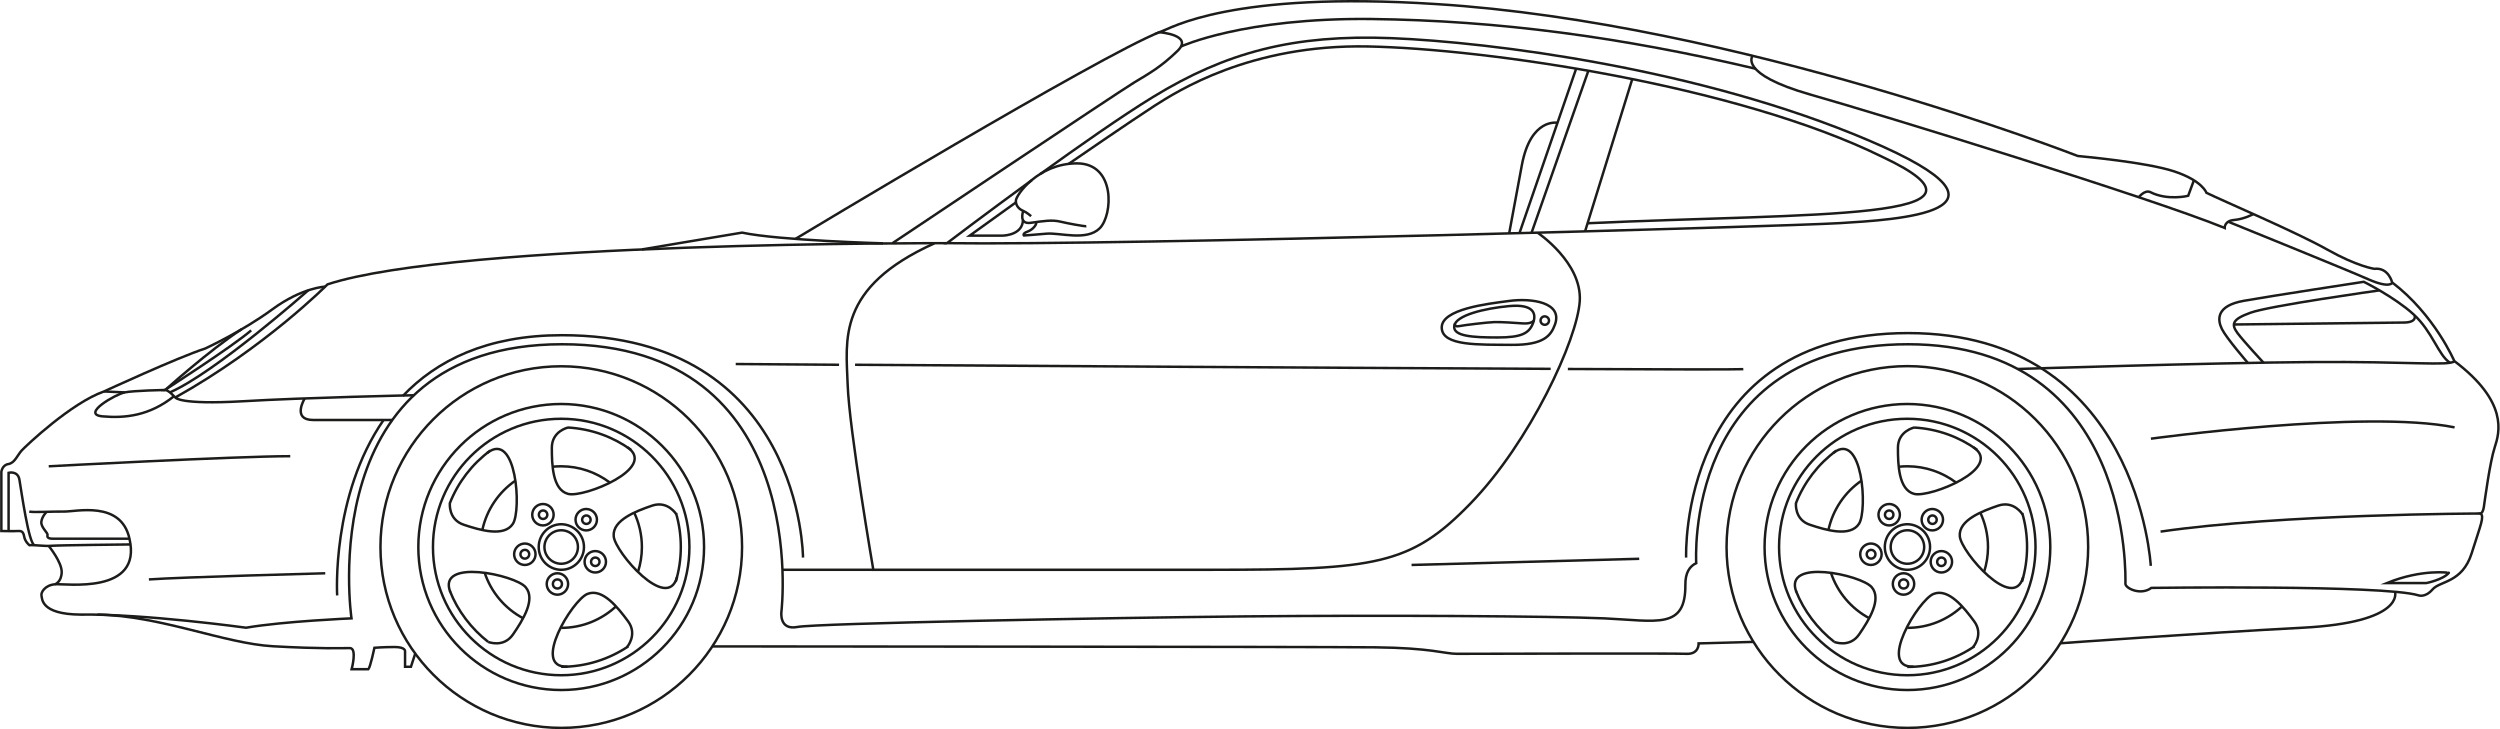 <svg xmlns="http://www.w3.org/2000/svg" xmlns:xlink="http://www.w3.org/1999/xlink" id="Capa_1" x="0px" y="0px" viewBox="0 0 1657.2 483.4" style="enable-background:new 0 0 1657.2 483.4;" xml:space="preserve"><style type="text/css">	.st0{fill:none;stroke:#1C1C1B;stroke-width:1.651;stroke-miterlimit:7.496;}</style><g id="surface3">	<path class="st0" d="M383.1,362.6c0,6.2-5,11.1-11.1,11.1c-6.1,0-11.1-5-11.1-11.1s5-11.1,11.1-11.1  C378.2,351.5,383.1,356.5,383.1,362.6z"></path>	<path class="st0" d="M387.1,362.6c0,8.3-6.7,15.1-15,15.1c-8.3,0-15-6.7-15-15.1c0-8.3,6.7-15.1,15-15.1  C380.3,347.6,387.1,354.3,387.1,362.6z"></path>	<path class="st0" d="M466.7,362.6c0,52.3-42.4,94.8-94.7,94.8c-52.3,0-94.7-42.4-94.7-94.8c0-52.3,42.4-94.8,94.7-94.8  C424.3,267.9,466.7,310.3,466.7,362.6z"></path>	<path class="st0" d="M325,298.7c-12,8.8-21.4,21-26.9,35.1"></path>	<path class="st0" d="M323.6,425.5c-11-8.6-20.2-20.5-25.4-33.8"></path>	<path class="st0" d="M416.4,428.5C403.7,437,388.4,442,372,442"></path>	<path class="st0" d="M448.1,340.1c2.1,7.1,3.2,14.7,3.2,22.5c0,8-1.2,15.8-3.4,23.1"></path>	<path class="st0" d="M376.5,283.4c15.6,0.9,29.9,6.2,41.8,14.8"></path>	<path class="st0" d="M319.7,351.5c2.9-13.7,11-25.4,22.1-33"></path>	<path class="st0" d="M346.9,409.9c-12.1-6.4-21.4-17.3-25.7-30.5"></path>	<path class="st0" d="M408.4,401.9c-9.6,8.9-22.3,14.3-36.4,14.3"></path>	<path class="st0" d="M420.3,339.6c3.3,7,5.2,14.8,5.2,23.1c0,5.6-0.9,11-2.5,16.1"></path>	<path class="st0" d="M366.1,309.4c1.9-0.2,3.9-0.3,5.9-0.3c12,0,23.1,4,32,10.6"></path>	<path class="st0" d="M491.9,362.6c0,66.2-53.7,119.9-119.8,119.9s-119.9-53.7-119.9-119.9S305.8,242.8,372,242.8  S491.9,296.4,491.9,362.6z"></path>	<path class="st0" d="M367,341.2c0,3.9-3.2,7.1-7.1,7.1c-3.9,0-7.1-3.2-7.1-7.1c0-3.9,3.2-7.1,7.1-7.1  C363.9,334.1,367,337.3,367,341.2z"></path>	<path class="st0" d="M395.7,344.5c0,3.9-3.2,7.1-7.1,7.1c-3.9,0-7.1-3.2-7.1-7.1c0-3.9,3.2-7.1,7.1-7.1  C392.6,337.5,395.7,340.6,395.7,344.5z"></path>	<path class="st0" d="M401.7,372.4c0,3.9-3.2,7.1-7.1,7.1c-3.9,0-7.1-3.2-7.1-7.1c0-3.9,3.2-7.1,7.1-7.1  C398.5,365.3,401.7,368.5,401.7,372.4z"></path>	<path class="st0" d="M376.6,387.1c0,3.9-3.2,7.1-7.1,7.1c-3.9,0-7.1-3.2-7.1-7.1c0-3.9,3.2-7.1,7.1-7.1  C373.4,380,376.6,383.2,376.6,387.1z"></path>	<path class="st0" d="M355,367.4c0,3.9-3.2,7.1-7.1,7.1c-3.9,0-7.1-3.2-7.1-7.1c0-3.9,3.2-7.1,7.1-7.1  C351.8,360.3,355,363.5,355,367.4z"></path>	<path class="st0" d="M376.6,283.4c0,0-10.8,2.3-10.8,13.4c0,11.1,0.4,27.9,10.8,30.6c10.4,2.7,59.5-17.1,39.3-30.9"></path>	<path class="st0" d="M448.4,341c0,0-5.7-9.4-16.2-5.8c-10.5,3.6-26.2,9.5-25.4,20.2c0.8,10.7,35.7,50.6,42,27.1"></path>	<path class="st0" d="M415.6,429c0,0,7.3-8.3,0.7-17.2c-6.6-8.9-16.9-22.1-26.9-18.1c-9.9,4-37.6,49.2-13.2,48.2"></path>	<path class="st0" d="M298.5,392.5c-8.9-22.7,42.9-11.4,49.9-3.3c7,8.1-2.1,22.2-8.3,31.3c-6.3,9.2-16.5,5-16.5,5"></path>	<path class="st0" d="M298.2,333.5c0,0-1.2,11,9.4,14.4c10.5,3.5,26.6,8.3,32.4-0.7c5.8-9,2.4-61.9-17-47"></path>	<path class="st0" d="M457,362.6c0,47-38.1,85-85,85s-85-38.1-85-85s38.1-85,85-85S457,315.7,457,362.6z"></path>	<path class="st0" d="M391.5,344.5c0,1.6-1.3,2.8-2.8,2.8c-1.6,0-2.8-1.3-2.8-2.8c0-1.6,1.3-2.8,2.8-2.8  C390.2,341.7,391.5,343,391.5,344.5z"></path>	<path class="st0" d="M397.4,372.4c0,1.5-1.2,2.8-2.8,2.8s-2.8-1.2-2.8-2.8c0-1.5,1.2-2.8,2.8-2.8S397.4,370.8,397.4,372.4z"></path>	<path class="st0" d="M372.5,387.1c0,1.7-1.3,3-3,3c-1.7,0-3-1.3-3-3c0-1.7,1.3-3,3-3C371.2,384.1,372.5,385.4,372.5,387.1z"></path>	<path class="st0" d="M350.8,367.4c0,1.6-1.3,2.9-2.9,2.9c-1.6,0-2.9-1.3-2.9-2.9c0-1.6,1.3-2.9,2.9-2.9  C349.5,364.4,350.8,365.8,350.8,367.4z"></path>	<path class="st0" d="M362.8,341.2c0,1.6-1.3,2.8-2.8,2.8c-1.6,0-2.8-1.3-2.8-2.8c0-1.6,1.3-2.8,2.8-2.8  C361.5,338.4,362.8,339.6,362.8,341.2z"></path>	<path class="st0" d="M1275.5,362.6c0,6.2-5,11.1-11.1,11.1s-11.1-5-11.1-11.1s5-11.1,11.1-11.1S1275.5,356.5,1275.5,362.6z"></path>	<path class="st0" d="M1279.4,362.6c0,8.3-6.7,15.1-15,15.1c-8.3,0-15-6.7-15-15.1c0-8.3,6.7-15.1,15-15.1  C1272.6,347.6,1279.4,354.3,1279.4,362.6z"></path>	<path class="st0" d="M1359.1,362.6c0,52.3-42.4,94.8-94.7,94.8c-52.3,0-94.7-42.4-94.7-94.8c0-52.3,42.4-94.8,94.7-94.8  C1316.7,267.9,1359.1,310.3,1359.1,362.6z"></path>	<path class="st0" d="M1217.3,298.7c-12,8.8-21.4,21-26.9,35.1"></path>	<path class="st0" d="M1215.9,425.5c-11-8.6-20.2-20.5-25.4-33.8"></path>	<path class="st0" d="M1308.7,428.5c-12.7,8.6-27.9,13.6-44.4,13.6"></path>	<path class="st0" d="M1340.5,340.1c2.1,7.1,3.2,14.7,3.2,22.5c0,8-1.2,15.8-3.4,23.1"></path>	<path class="st0" d="M1268.8,283.4c15.6,0.9,29.9,6.2,41.8,14.8"></path>	<path class="st0" d="M1212,351.5c2.9-13.7,11-25.4,22.1-33"></path>	<path class="st0" d="M1239.3,409.9c-12.1-6.4-21.4-17.3-25.7-30.5"></path>	<path class="st0" d="M1300.7,401.9c-9.6,8.9-22.3,14.3-36.4,14.3"></path>	<path class="st0" d="M1312.6,339.6c3.3,7,5.2,14.8,5.2,23.1c0,5.6-0.9,11-2.5,16.1"></path>	<path class="st0" d="M1258.5,309.4c1.9-0.2,3.9-0.3,5.9-0.3c12,0,23.1,4,32,10.6"></path>	<path class="st0" d="M1384.2,362.6c0,66.2-53.7,119.9-119.8,119.9s-119.9-53.7-119.9-119.9s53.7-119.9,119.9-119.9  S1384.2,296.4,1384.2,362.6z"></path>	<path class="st0" d="M1259.4,341.2c0,3.9-3.2,7.1-7.1,7.1c-3.9,0-7.1-3.2-7.1-7.1c0-3.9,3.2-7.1,7.1-7.1  C1256.2,334.1,1259.4,337.3,1259.4,341.2z"></path>	<path class="st0" d="M1288,344.5c0,3.9-3.2,7.1-7.1,7.1c-3.9,0-7.1-3.2-7.1-7.1c0-3.9,3.2-7.1,7.1-7.1  C1284.9,337.5,1288,340.6,1288,344.5z"></path>	<path class="st0" d="M1294,372.4c0,3.9-3.2,7.1-7.1,7.1c-3.9,0-7.1-3.2-7.1-7.1c0-3.9,3.2-7.1,7.1-7.1  C1290.8,365.3,1294,368.5,1294,372.4z"></path>	<path class="st0" d="M1268.9,387.1c0,3.9-3.2,7.1-7.1,7.1c-3.9,0-7.1-3.2-7.1-7.1c0-3.9,3.2-7.1,7.1-7.1  C1265.8,380,1268.9,383.2,1268.9,387.1z"></path>	<path class="st0" d="M1247.3,367.4c0,3.9-3.2,7.1-7.1,7.1c-3.9,0-7.1-3.2-7.1-7.1c0-3.9,3.2-7.1,7.1-7.1  C1244.1,360.3,1247.3,363.5,1247.3,367.4z"></path>	<path class="st0" d="M1268.9,283.4c0,0-10.8,2.3-10.8,13.4c0,11.1,0.4,27.9,10.8,30.6c10.4,2.7,59.5-17.1,39.3-30.9"></path>	<path class="st0" d="M1340.7,341c0,0-5.7-9.4-16.2-5.8c-10.5,3.6-26.2,9.5-25.4,20.2c0.8,10.7,35.7,50.6,42,27.1"></path>	<path class="st0" d="M1307.9,429c0,0,7.3-8.3,0.7-17.2c-6.6-8.9-16.9-22.1-26.9-18.1c-9.9,4-37.6,49.2-13.2,48.2"></path>	<path class="st0" d="M1190.8,392.5c-8.9-22.7,42.9-11.4,49.9-3.3c7,8.1-2.1,22.2-8.3,31.3c-6.3,9.2-16.5,5-16.5,5"></path>	<path class="st0" d="M1190.5,333.5c0,0-1.2,11,9.4,14.4c10.5,3.5,26.6,8.3,32.4-0.7c5.8-9,2.4-61.9-17-47"></path>	<path class="st0" d="M1349.3,362.6c0,47-38.1,85-85,85s-85-38.1-85-85s38.1-85,85-85S1349.3,315.7,1349.3,362.6z"></path>	<path class="st0" d="M1283.8,344.5c0,1.6-1.3,2.8-2.8,2.8c-1.6,0-2.8-1.3-2.8-2.8c0-1.6,1.3-2.8,2.8-2.8  C1282.5,341.7,1283.8,343,1283.8,344.5z"></path>	<path class="st0" d="M1289.7,372.4c0,1.5-1.2,2.8-2.8,2.8s-2.8-1.2-2.8-2.8c0-1.5,1.2-2.8,2.8-2.8S1289.7,370.8,1289.7,372.4z"></path>	<path class="st0" d="M1264.9,387.1c0,1.7-1.3,3-3,3c-1.7,0-3-1.3-3-3c0-1.7,1.3-3,3-3C1263.5,384.1,1264.9,385.4,1264.9,387.1z"></path>	<path class="st0" d="M1243.2,367.4c0,1.6-1.3,2.9-2.9,2.9s-2.9-1.3-2.9-2.9c0-1.6,1.3-2.9,2.9-2.9S1243.2,365.8,1243.2,367.4z"></path>	<path class="st0" d="M1255.1,341.2c0,1.6-1.3,2.8-2.8,2.8c-1.6,0-2.8-1.3-2.8-2.8c0-1.6,1.3-2.8,2.8-2.8  C1253.9,338.4,1255.1,339.6,1255.1,341.2z"></path>	<path class="st0" d="M683.5,143.3c0,0-2.8-2.5-5.2-3.5c-2.4-1-5-3.1-4.9-6.8c0.1-3.6,14.7-24.7,40.5-24.7c25.8,0,23.8,34.3,15.1,43  c-8.7,8.7-26.5,2.8-35.3,3.6c-8.8,0.8-15,1.2-15,1.2s-1.2-1.3,2.5-2.6c3.7-1.4,5.9-4.6,5.7-5.9"></path>	<path class="st0" d="M678.3,139.8c0,0-3.4,9.1,5,7.9c8.4-1.2,14.1-2.1,19.5-0.8c5.4,1.3,16.1,3.2,17.3,3.1"></path>	<path class="st0" d="M678.1,145.8c-0.2,9.3-11,10.4-13.9,10.4c-2.9,0-21.4,0-21.4,0l30.7-22.1"></path>	<path class="st0" d="M689.4,115.5c25.1-18.1,54.3-38.6,74.9-51.2c48.4-29.6,93-41.6,158.2-39s204.3,20,316.3,67.8  c112.1,47.7,16.5,52.6-19.1,54.8c-35.6,2.2-480.1,14.9-592,13.3c0,0,26.4-20,56.3-41.8"></path>	<path class="st0" d="M708.3,108.7c0,0,42.7-29.4,57.2-38.7c14.5-9.2,63-40.7,141.2-39.2c78.2,1.5,244.4,25.6,341.1,73.2  c90.2,42.5-45.2,37-195.6,44"></path>	<path class="st0" d="M1082,52.4l-31.3,101"></path>	<path class="st0" d="M1052.9,46.9l-37.7,107.5"></path>	<path class="st0" d="M1044.8,45.5l-37.6,109.1"></path>	<path class="st0" d="M1032.4,81.4c0,0-17.7-3.5-23.6,28.1c-5.9,31.6-8.4,45.2-8.4,45.2"></path>	<path class="st0" d="M1019.3,154.3c0,0,29.4,19.7,27.9,45.2c-1.6,25.5-33,93.6-72.5,134.3c-39.5,40.7-62.5,43.9-170.9,43.9  c-108.4,0-224.9,0-224.9,0s-16-93.2-17-122.7c-1-29.5-7.5-64.4,57.5-93.7"></path>	<path class="st0" d="M935.7,374.5l150.9-4.1"></path>	<path class="st0" d="M627.7,161.2c0,0-324.2-1.1-410.6,27.3c0,0-41,41.5-100.9,75c0,0,2.5,4.9,44.5,2.5c42-2.5,113.9-4,113.9-4"></path>	<path class="st0" d="M585.4,161.3c0,0-69.1-1.9-93.5-7.1l-66.3,11.1"></path>	<path class="st0" d="M591.6,161.2c0,0,149.6-100.1,160.2-106.5c10.6-6.4,17.7-10.3,28.7-20.9c11-10.6-11.7-12.4-11.7-12.4  C775.8,18.8,816-6.1,952,2.7c199,12.4,425.3,100.7,425.3,100.7c2.4,0.3,45.1,4,63.9,10.2c18.8,6.2,21.4,14.2,21.4,14.2  c10.3,5.1,60.3,26.4,80.2,37.7c19.9,11.2,31.1,12.7,31.1,12.7c9.4-1.1,11.8,9,11.8,9c28.1,21.4,41.2,52.1,41.2,52.1  c36,27.2,30,47.4,26.8,57.2c-3.2,9.7-6.6,35.4-7.2,39.5c-0.6,4.1-2.2,4.4-2.2,4.4c2.6,2,0.3,6.8-5.9,26.4  c-6.2,19.6-21,18.2-25.9,23.9c-5,5.8-9.5,3.9-9.5,3.9c-23.2-7-176.9-4.9-176.9-4.9c-7.1,5.3-17.2,0.2-17.2-2.7  c0-2.9,5.5-158.8-144.1-158.8s-140.4,145.1-140.4,145.1c-4.3,2-7.3,6.3-7.2,14.4c0.2,29.8-18.6,23.8-53.8,22.2  c-35.2-1.5-146.9-2.2-238.4-1.3c-91.4,0.9-284.1,4.6-296.4,7c-12.4,2.4-10.6-10.2-10.6-10.2s21-177.2-145.5-177.2  C206,228.3,233,409.9,233,409.9s-44.8,1.9-69.9,6.2c0,0-67.4-9.3-109.8-8.7c-26.5-0.2-25.3-10.7-25.8-12.6c-0.5-1.9,2.1-6.9,9-7.5  c6.8-0.6,58.1,7.1,49.3-30.3c-5.6-25.4-35.5-17.7-43.4-17.9c-7.9-0.1-20.4,0.7-23,0"></path>	<path class="st0" d="M527.2,158.4c0,0,202.4-121.9,241.7-137.2"></path>	<path class="st0" d="M1161.8,36.9c0,0-9.9,12,38.3,25.8c48.2,13.7,224.9,68.2,274.6,88.4c0,0-0.3-4.8,6.4-5.3  c6.7-0.6,12.6-3.9,12.6-3.9"></path>	<path class="st0" d="M1454.3,119.5l-3.8,10.3c0,0-13.7,3.4-25.2-2.5c-3.7-1.6-7.6,3.5-7.6,3.5"></path>	<path class="st0" d="M1585.9,187.3c0,0-1.4,4.2-15.6-2c-14.2-6.3-93.2-38.3-93.2-38.3"></path>	<path class="st0" d="M1337.5,244.6c0,0,127.6-4.1,194-4.6c66.4-0.5,91.9,2.8,95.6-0.6"></path>	<path class="st0" d="M1490.1,240.6c0,0-14.4-16.6-17.3-22.6c-2.9-6-4-15.3,14.6-18.6c18.6-3.3,79.5-12.6,79.5-12.6  s20.4,10.1,32.9,21.5c12.6,11.4,16.6,27.3,24.2,32.1"></path>	<path class="st0" d="M1577.2,192.5c0,0-72.9,10.2-85.4,14.8c-12.6,4.5-12.7,7.8-8.6,13.5c4.2,5.6,17.3,19.7,17.3,19.7"></path>	<path class="st0" d="M1480.8,215.1c0,0,109-1.2,113.2-1.3c4.2-0.1,7.3-1.4,6.7-4.5"></path>	<path class="st0" d="M275.2,433.4l-2.8,8.6h-3.9v-10.2c0,0,0.6-2.9-6.9-2.9c-7.5,0-13.4,0.5-13.4,0.5s-2.7,12.8-4,14.2h-11.1  c0,0,3.8-14-1.2-14c-5,0-18.6,0.6-50.9-1.2s-74.7-20.3-116.4-21"></path>	<path class="st0" d="M1162.3,425.5l-36.3,1c0,0,0.4,7.3-8.1,6.9c-8.5-0.4-144.1,0-152.2,0c-8.1,0-16.7-3.9-54.2-4.3  c-37.6-0.4-439.2-0.6-439.2-0.6"></path>	<path class="st0" d="M1587.6,392.3c0,0,7,20.2-61.2,23.8c-68.2,3.6-160.6,10.3-160.6,10.3"></path>	<path class="st0" d="M578.9,377.7h-60.2"></path>	<path class="st0" d="M85.8,357.1c0,0-47.6,0-50.7,0c-3.1,0-4-0.9-3.6-2.4c0.4-1.5-4.5-5.1-4.1-8.8c0.4-3.6,3.5-6.6,3.5-6.6"></path>	<path class="st0" d="M215.6,190c0,0-15.2,0.5-35,15c-19.7,14.5-44.5,26-44.5,26c-18.5,6-67.2,28.5-67.2,28.5  c-21.5,7.5-51.7,36-54.6,39.2c-2.9,3.3-4.6,8.2-8.7,8.9c-4.1,0.6-4.7,5.1-4.7,5.1V352c0,0,8.9,0.2,10.9,0c2-0.1,3.6,0,4.2,3.6  c0.6,3.6,3.5,5.8,3.5,5.8c3.6-0.3,9.9,0.8,14.4,0.4c4.5-0.4,52.7-0.9,52.7-0.9"></path>	<path class="st0" d="M116.1,263.5c0,0-4.2-5-6.8-5c0,0,44.7-28.7,57.2-39.5"></path>	<path class="st0" d="M204.4,192.4c0,0-61.8,54.7-91.8,67.7"></path>	<path class="st0" d="M109.4,258.5c0,0-20.7,0.4-26.7,1.6c-6,1.2-29.5,14.6-14.7,15.9c14.7,1.3,31.1-0.3,47.4-13.4"></path>	<path class="st0" d="M82.7,260.1l-13.7-0.6"></path>	<path class="st0" d="M110.1,258c0,0,27.9-25.2,50.2-39.9"></path>	<path class="st0" d="M5.7,352v-38.6c0,0,6.2-1.6,7.2,4.7c1.1,6.3,6.2,43,10,43.2"></path>	<path class="st0" d="M32.3,361.9c0,0,8.7,10.7,8.6,17.3c-0.1,6.6-4.4,8.1-4.4,8.1"></path>	<path class="st0" d="M215.6,380c0,0-96.7,2.6-116.9,4.1"></path>	<path class="st0" d="M32.3,309.1c0,0,124.5-6.7,160.1-6.7"></path>	<path class="st0" d="M267,262.5c22.2-23.3,55.5-40.3,105.5-40.3c159.4,0,159.8,147.4,159.8,147.4"></path>	<path class="st0" d="M223.5,394.7c0,0-4-66.2,30.9-116.5"></path>	<path class="st0" d="M202,264.1c0,0-8.8,14.3,5.6,14.3c14.5,0,52.5,0,52.5,0"></path>	<path class="st0" d="M1039.3,244.6c65.4,0.3,111.2,0.4,116.3,0.1"></path>	<path class="st0" d="M1027.9,244.5c-136.2-0.6-347.4-2-461.1-2.7"></path>	<path class="st0" d="M487.7,241.3c0,0,26.3,0.2,68.5,0.5"></path>	<path class="st0" d="M1644.5,340.4c0,0-132.3,0.3-212.3,12"></path>	<path class="st0" d="M1117.7,369.6c0,0-5.7-148.8,147.1-148.8s160.9,154.3,160.9,154.3"></path>	<path class="st0" d="M1582.2,386.5h26.2c0,0,11.3-2.3,14.9-6.8C1623.3,379.7,1605.6,377,1582.2,386.5z"></path>	<path class="st0" d="M1425.8,290.8c0,0,142.1-19.5,201.3-7.5"></path>	<path class="st0" d="M782.9,30.8c0,0,41.3-19.1,126-18.2c84.7,1,166.2,12.1,254.6,32.9"></path>	<path class="st0" d="M1030.8,215c-2.7,7.5-7.4,13.8-28.9,13.6c-21.5-0.2-46,0.9-46.2-11.4c-0.2-12.3,30.1-15.8,44.7-17.7  C1015,197.5,1036,200.3,1030.8,215z"></path>	<path class="st0" d="M1016.4,213.7c-2.6,7.4-7.9,10-23.8,10s-29.7-0.7-28.6-7.7c1.1-7,20-11.6,36.4-13.1  C1016.7,201.4,1018.4,207.9,1016.4,213.7z"></path>	<path class="st0" d="M1016.7,212.5c0,0-1.3,2.2-6.9,1.9c-5.5-0.4-14.6-1-19.1-0.9c-4.5,0.1-20.8,2.1-22.9,2.6  c-2.1,0.5-3.9,0.2-3.2-1.8"></path>	<path class="st0" d="M1026.8,212.5c0,1.5-1.2,2.8-2.8,2.8c-1.5,0-2.8-1.2-2.8-2.8c0-1.5,1.2-2.8,2.8-2.8  C1025.6,209.8,1026.8,211,1026.8,212.5z"></path></g></svg>